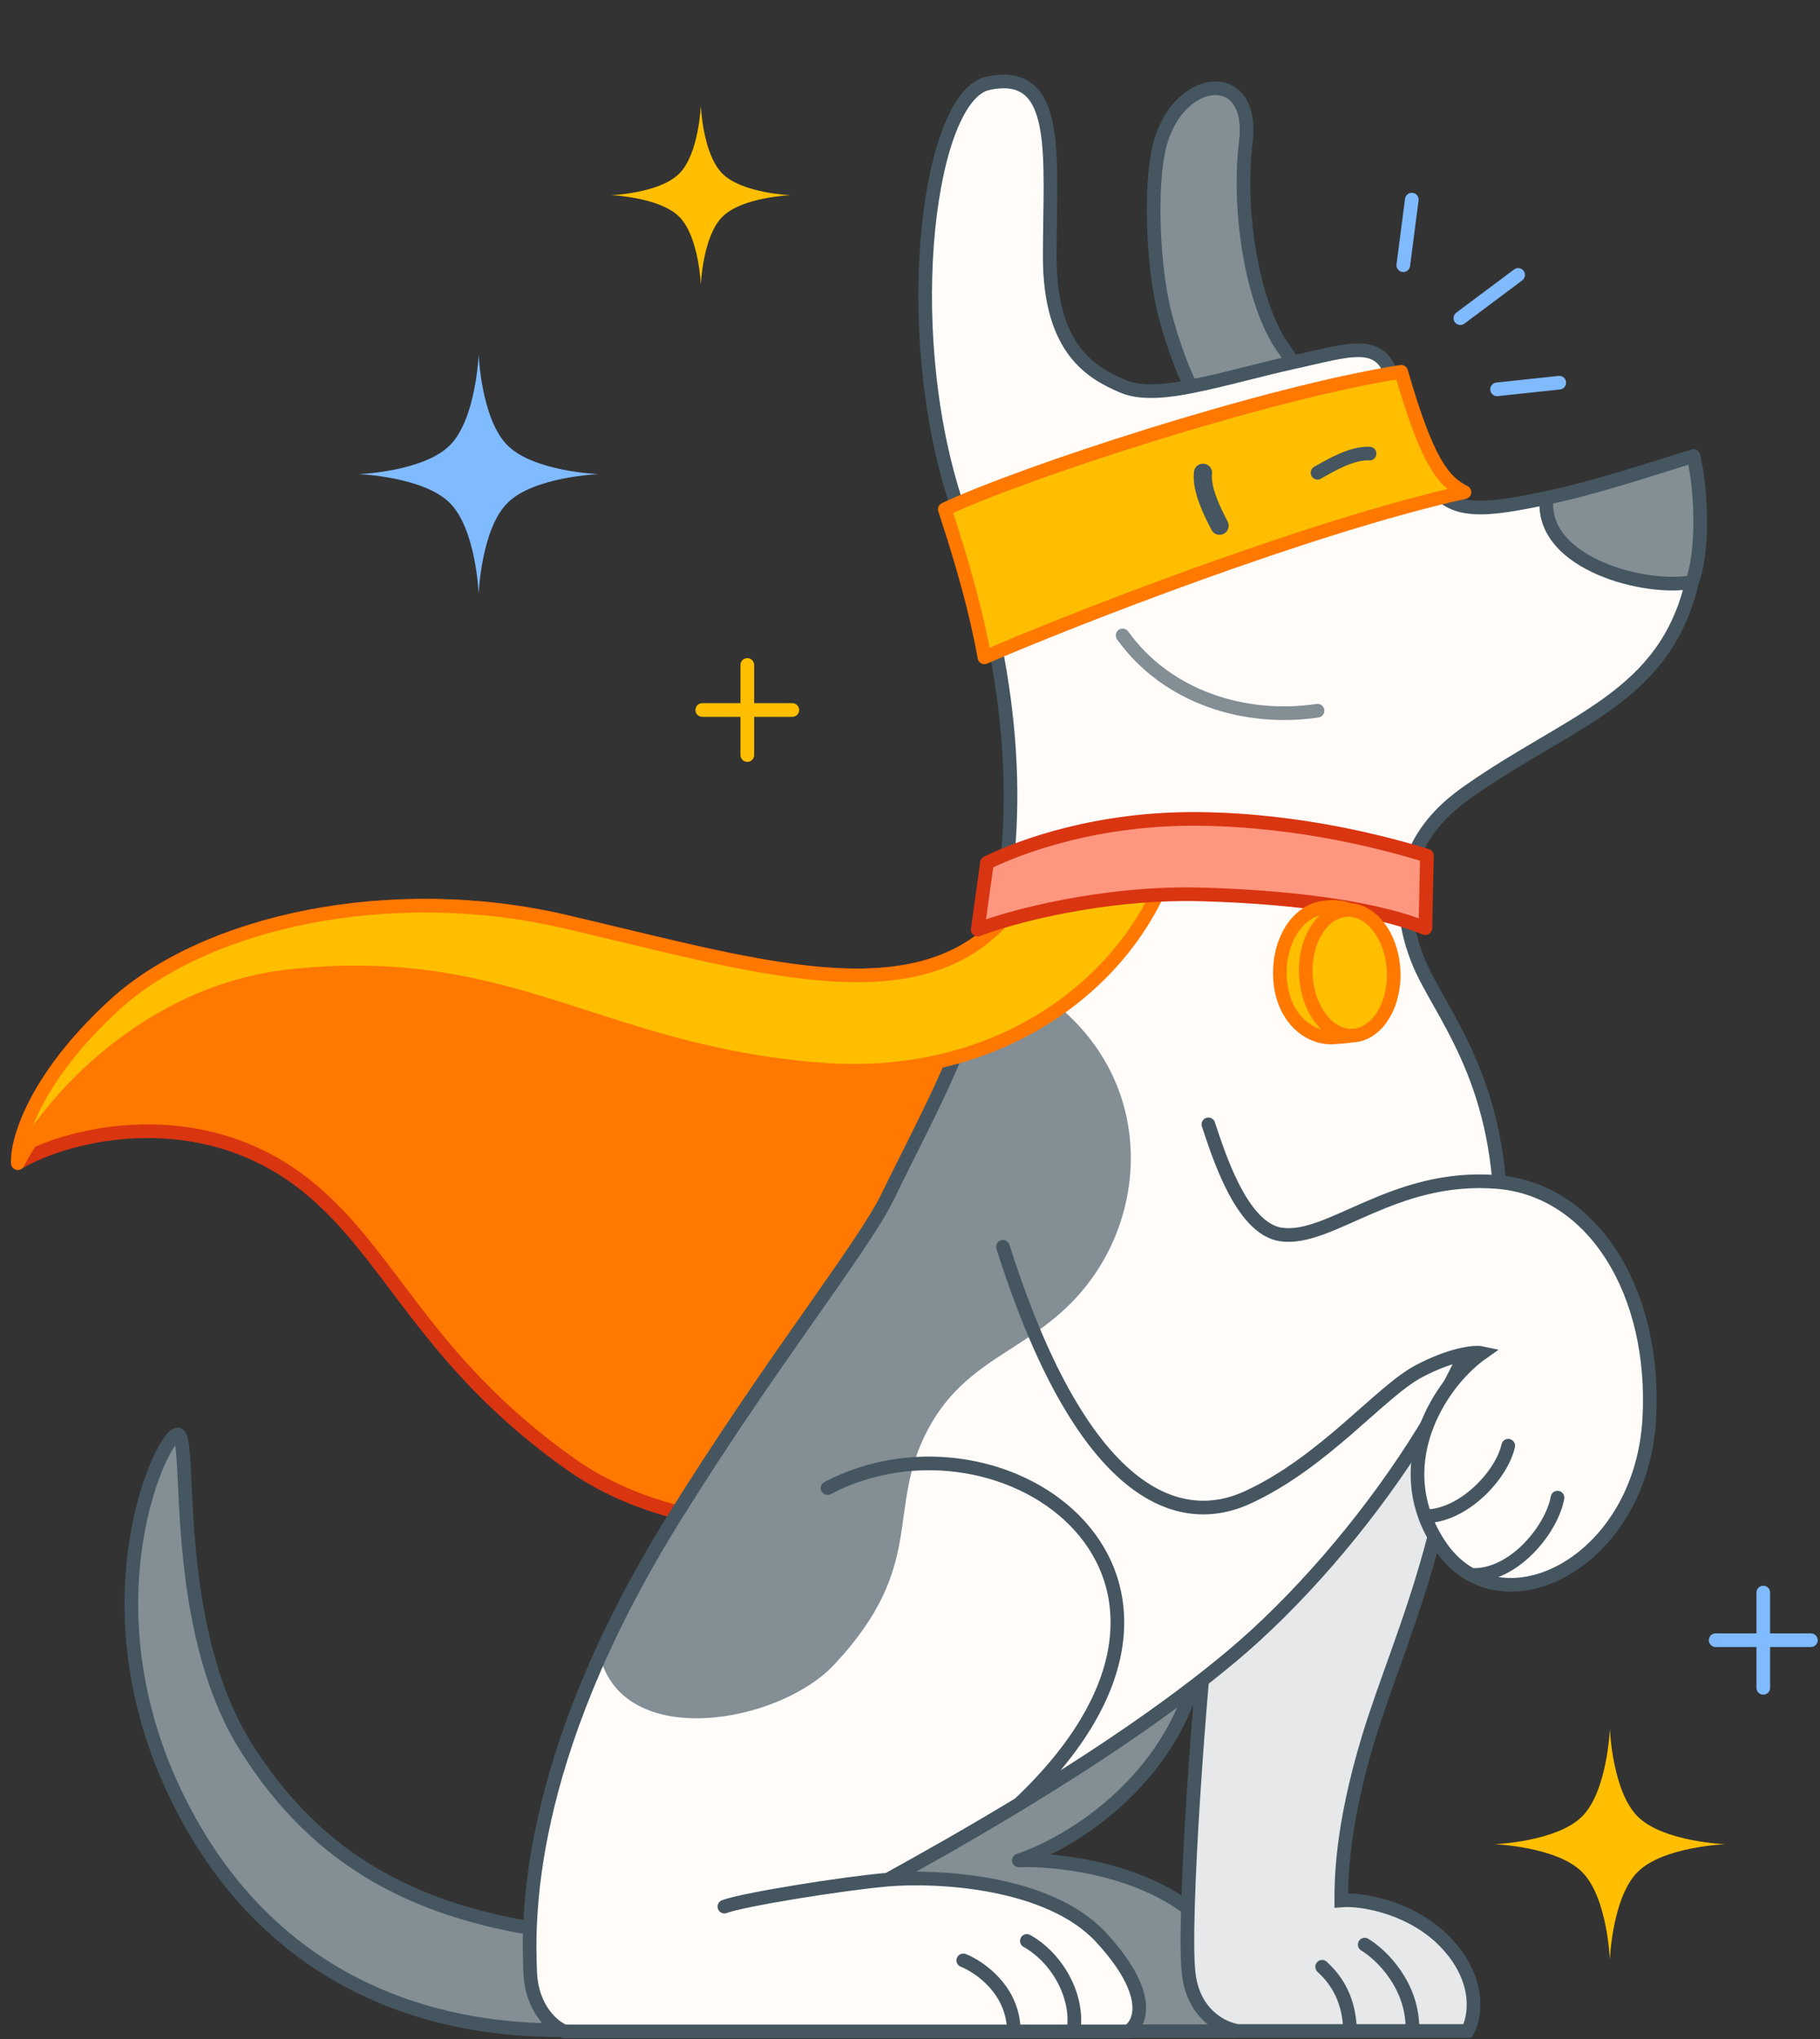 <svg width="200" height="224" viewBox="0 0 200 224" fill="none" xmlns="http://www.w3.org/2000/svg">
<rect x="0" y="0" width="200" height="224" fill="#333333" stroke="none"/>
<g clip-path="url(#clip0_9930_15966)">
<g clip-path="url(#clip1_9930_15966)">
<g clip-path="url(#clip2_9930_15966)">
<path d="M82.122 73.051L82.122 82.948M87.071 78L77.173 78" stroke="#FFBF00" stroke-width="1.5" stroke-linecap="round" stroke-linejoin="round"/>
<path d="M52.599 38.917C52.599 38.917 52.867 46.024 55.765 48.922C58.663 51.82 65.77 52.089 65.77 52.089C65.77 52.089 58.663 52.358 55.765 55.255C52.867 58.153 52.599 65.26 52.599 65.26C52.599 65.26 52.33 58.153 49.432 55.255C46.534 52.358 39.427 52.089 39.427 52.089C39.427 52.089 46.534 51.82 49.432 48.922C52.33 46.024 52.599 38.917 52.599 38.917Z" fill="#80BAFF"/>
<path d="M77.013 11.585C77.013 11.585 77.214 16.904 79.383 19.073C81.552 21.242 86.872 21.444 86.872 21.444C86.872 21.444 81.552 21.645 79.383 23.814C77.214 25.983 77.013 31.302 77.013 31.302C77.013 31.302 76.812 25.983 74.643 23.814C72.474 21.645 67.154 21.444 67.154 21.444C67.154 21.444 72.474 21.242 74.643 19.073C76.812 16.904 77.013 11.585 77.013 11.585Z" fill="#FFBF00"/>
<path d="M193.766 174.956L193.766 185.42M198.998 180.188L188.533 180.188" stroke="#80BAFF" stroke-width="1.5" stroke-linecap="round" stroke-linejoin="round"/>
<path d="M176.907 189.913C176.907 189.913 177.166 196.76 179.958 199.552C182.749 202.343 189.596 202.602 189.596 202.602C189.596 202.602 182.749 202.861 179.958 205.653C177.166 208.445 176.907 215.292 176.907 215.292C176.907 215.292 176.648 208.445 173.856 205.653C171.064 202.861 164.218 202.602 164.218 202.602C164.218 202.602 171.064 202.343 173.856 199.552C176.648 196.76 176.907 189.913 176.907 189.913Z" fill="#FFBF00"/>
<path d="M135.767 223.144L101.238 223.144L76.799 223.144C74.119 187.038 92.206 163.492 107.702 160.392C119.527 158.027 134.82 164.019 131.982 181.362C129.712 195.237 117.687 202.489 111.959 204.381C116.163 204.223 126.054 205.296 131.982 210.846C137.911 216.395 136.975 221.357 135.767 223.144Z" fill="#838E95"/>
<path d="M135.767 223.144L101.238 223.144L76.799 223.144C74.119 187.038 92.206 163.492 107.702 160.392C119.527 158.027 134.82 164.019 131.982 181.362C129.712 195.237 117.687 202.489 111.959 204.381C116.163 204.223 126.054 205.296 131.982 210.846C137.911 216.395 136.975 221.357 135.767 223.144Z" stroke="#455660" stroke-width="1.5" stroke-linecap="round" stroke-linejoin="round"/>
<path d="M150.356 191.015C154.003 178.941 161.482 165.114 160.767 139.981C160.526 131.526 145.787 135.308 140.118 144.795C135.372 152.736 134.565 162.38 133.176 173.834C131.835 184.894 129.937 211.203 130.631 216.872C131.186 221.407 134.487 222.926 136.069 223.119L148.354 223.119L155.213 223.119L161.277 223.119C162.091 221.654 162.794 217.705 159.092 213.632C155.389 209.56 149.671 208.582 147.396 208.774C147.395 206.653 147.396 200.813 150.356 191.015Z" fill="#E6E8EA"/>
<path d="M155.213 223.119L161.277 223.119C162.091 221.654 162.794 217.705 159.092 213.632C155.389 209.56 149.671 208.582 147.396 208.774C147.395 206.653 147.396 200.813 150.356 191.015C154.003 178.941 161.482 165.114 160.767 139.981C160.526 131.526 145.787 135.308 140.118 144.795C135.372 152.736 134.565 162.38 133.176 173.834C131.835 184.894 129.937 211.203 130.631 216.872C131.186 221.407 134.487 222.926 136.069 223.119L148.354 223.119M155.213 223.119C155.342 218.121 151.77 214.712 149.968 213.632M155.213 223.119L148.354 223.119M148.354 223.119C148.289 219.155 146.39 217.089 145.287 216.066" stroke="#455660" stroke-width="1.5" stroke-linecap="round"/>
<path d="M27.105 192.049C35.048 204.58 45.949 210.29 61.451 212.299L62.234 223.039C55.514 223.039 32.018 222.851 19.561 197.644C8.868 176.007 17.973 157.261 19.561 157.592C21.148 157.923 18.605 178.642 27.105 192.049Z" fill="#838E95"/>
<path d="M27.105 192.049C35.048 204.58 45.949 210.29 61.451 212.299L62.234 223.039C55.514 223.039 32.018 222.851 19.561 197.644C8.868 176.007 17.973 157.261 19.561 157.592C21.148 157.923 18.605 178.642 27.105 192.049Z" stroke="#455660" stroke-width="1.5" stroke-linecap="round" stroke-linejoin="round"/>
<path d="M62.003 101.228C82.756 106.045 100.22 111.722 110.071 101.228L149.839 102.494C154.454 124.365 148.034 138.611 136.396 151.252C124.633 164.03 83.635 175.634 62.757 160.884C46.573 149.449 43.047 137.827 33.764 130.334C22.056 120.883 7.444 124.499 1.96 127.776C1.826 125.77 3.404 118.831 12.548 110.434C22.573 101.229 42.888 96.792 62.003 101.228Z" fill="#FF7800"/>
<path d="M62.003 101.228C82.756 106.045 100.22 111.722 110.071 101.228L149.839 102.494C154.454 124.365 148.034 138.611 136.396 151.252C124.633 164.03 83.635 175.634 62.757 160.884C46.573 149.449 43.047 137.827 33.764 130.334C22.056 120.883 7.444 124.499 1.96 127.776C1.826 125.77 3.404 118.831 12.548 110.434C22.573 101.229 42.888 96.792 62.003 101.228Z" stroke="#D93511" stroke-width="1.5" stroke-linecap="round" stroke-linejoin="round"/>
<path d="M104.749 54.238C98.653 34.992 101.948 10.092 108.418 8.695C116.544 6.941 115.215 16.757 115.215 27.736C115.215 38.082 119.948 40.569 123.299 41.997C125.451 42.913 128.708 42.398 130.738 41.997C132.769 41.595 134.914 41.057 137.045 40.523L137.045 40.523C138.711 40.105 140.369 39.689 141.955 39.343C148.062 38.01 151.586 36.596 152.835 40.992C157.03 55.743 157.907 56.736 169.824 54.238C175.226 53.106 180.852 51.211 185.95 49.634C186.945 53.825 186.996 60.454 185.794 63.474C182.832 76.165 172.577 78.558 161.413 86.358C158.883 88.125 151.22 93.596 155.651 104.971C157.839 110.584 164.763 117.656 164.763 133.493C164.763 147.658 149.203 169.774 135.24 181.468C128.153 187.403 119.49 193.096 111.866 197.717C106.071 201.229 100.877 204.121 97.432 206.028C102.859 205.565 115.143 206.187 120.861 212.382C126.58 218.577 125.23 221.846 123.84 222.707L117.829 222.707L111.264 222.707L61.891 222.707C60.7 222.243 58.277 220.284 58.118 216.154C57.92 210.992 57.276 193.187 73.804 166.516C84.59 149.111 94.733 136.543 97.432 130.952C105.771 113.678 118.677 94.441 104.749 54.238Z" fill="#FFFCFA"/>
<path d="M97.571 131.413C94.871 137.005 84.729 149.572 73.943 166.977C70.627 172.328 68.002 177.322 65.926 181.929C68.504 192.344 85.572 189.377 91.659 182.884C101.966 171.89 97.254 165.913 101.966 157.046C106.677 148.179 114.814 148.434 120.603 139.539C127.289 129.265 125.686 112.995 108.528 105.953C105.763 115.886 101.228 123.838 97.571 131.413Z" fill="#838E95"/>
<path d="M127.315 16.484C129.091 8.14 137.934 7.093 136.905 15.559C135.951 23.401 137.682 33.425 140.928 38.114C141.339 38.707 141.729 39.271 142.094 39.804C140.507 40.15 138.85 40.566 137.184 40.984C135.053 41.518 132.907 42.056 130.877 42.458C129.978 40.869 128.331 36.33 127.679 33.08C126.696 28.175 126.414 20.722 127.315 16.484Z" fill="#838E95"/>
<path d="M186.274 50.044C186.598 54.286 187.028 60.357 185.757 63.746C180.691 64.743 169.503 61.877 169.636 54.793C175.038 53.661 181.176 51.621 186.274 50.044Z" fill="#838E95"/>
<path d="M142.095 39.804C141.731 39.27 141.341 38.706 140.93 38.113C137.684 33.425 135.953 23.401 136.907 15.558C137.936 7.093 129.093 8.14 127.317 16.484C126.416 20.721 126.697 28.175 127.681 33.079C128.333 36.33 129.98 40.869 130.879 42.457M142.095 39.804C140.509 40.15 138.852 40.566 137.186 40.983C135.055 41.518 132.909 42.056 130.879 42.457M142.095 39.804C148.203 38.471 151.726 37.058 152.976 41.453C157.17 56.205 158.048 57.197 169.965 54.699M130.879 42.457C128.848 42.859 125.592 43.375 123.44 42.458C120.088 41.03 115.356 38.543 115.356 28.197C115.356 17.218 116.684 7.402 108.558 9.156C102.089 10.553 98.794 35.453 104.889 54.699C118.818 94.902 105.912 114.139 97.573 131.413C94.873 137.004 84.731 149.572 73.945 166.977C57.416 193.648 58.06 211.453 58.259 216.616C58.418 220.746 60.84 222.705 62.032 223.168L111.404 223.168M185.935 63.935C182.973 76.627 172.717 79.02 161.553 86.819C159.024 88.586 151.361 94.058 155.792 105.432C157.979 111.046 164.904 118.117 164.904 133.954C164.904 148.119 149.344 170.235 135.381 181.929C128.294 187.864 119.63 193.557 112.006 198.178M185.935 63.935C187.136 60.915 187.086 54.287 186.091 50.095C180.993 51.672 175.366 53.567 169.965 54.699M185.935 63.935C183.463 64.421 179.398 63.948 175.983 62.499C172.399 60.978 169.53 58.385 169.965 54.699M97.573 206.489C103 206.026 115.284 206.648 121.002 212.843C126.72 219.038 125.37 222.307 123.98 223.168L117.97 223.168M97.573 206.489C92.594 206.914 81.458 208.717 79.604 209.459M97.573 206.489C101.018 204.582 106.212 201.69 112.006 198.178M112.006 198.178C138.456 173.164 110.317 153.329 90.943 163.477M117.97 223.168C118.595 219.039 115.923 214.932 112.841 213.227M117.97 223.168L111.404 223.168M111.404 223.168C111.404 218.539 107.463 215.981 105.855 215.366" stroke="#455660" stroke-width="1.5" stroke-linecap="round" stroke-linejoin="round"/>
<path d="M62.007 101.228C82.76 106.045 100.224 111.722 110.076 101.228C117.987 92.8 129.887 91.461 127.96 96.403C123.373 108.163 109.732 119.011 90.184 117.489C65.749 115.587 56.347 104.655 32.012 107.216C16.17 108.883 5.347 121.166 1.964 127.776C1.83 125.769 3.408 118.831 12.552 110.434C22.577 101.228 42.892 96.791 62.007 101.228Z" fill="#FFBF00"/>
<path d="M62.007 101.228C82.76 106.045 100.224 111.722 110.076 101.228C117.987 92.8 129.887 91.461 127.96 96.403C123.373 108.163 109.732 119.011 90.184 117.489C65.749 115.587 56.347 104.655 32.012 107.216C16.17 108.883 5.347 121.166 1.964 127.776C1.83 125.769 3.408 118.831 12.552 110.434C22.577 101.228 42.892 96.791 62.007 101.228Z" stroke="#FF7800" stroke-width="1.5" stroke-linecap="round" stroke-linejoin="round"/>
<path d="M155.925 150.642C151.681 152.882 145.47 160.692 137.045 164.529C133.326 166.867 123.931 167.514 116.099 151.39C112.452 143.882 135.251 134.931 140.763 135.617C146.185 136.415 153.134 128.911 164.569 129.854C175.052 130.718 182.048 141.917 181.241 155.924C180.462 169.442 169.11 177.065 161.697 173.023C160.375 172.302 159.178 171.21 158.189 169.715C157.498 168.67 156.973 167.621 156.592 166.578C153.791 158.914 158.748 151.551 162.854 148.652C161.95 148.456 159.32 148.85 155.925 150.642Z" fill="#FFFCFA"/>
<path d="M110.217 136.973C118.626 163.547 129.026 168.178 137.039 164.528C145.465 160.691 151.675 152.881 155.919 150.641C159.314 148.849 161.945 148.455 162.849 148.651C158.742 151.55 153.786 158.913 156.586 166.577M132.79 123.52C133.875 126.769 136.419 134.977 140.757 135.616C146.18 136.415 153.128 128.91 164.564 129.853C175.046 130.718 182.043 141.916 181.235 155.924C180.456 169.441 169.104 177.064 161.691 173.022M156.586 166.577C156.967 167.621 157.493 168.67 158.183 169.714C159.172 171.209 160.369 172.301 161.691 173.022M156.586 166.577C160.838 166.577 165.05 162.006 165.738 158.826M161.691 173.022C166.373 173.219 170.552 167.938 171.154 164.528" stroke="#455660" stroke-width="1.5" stroke-linecap="round"/>
<path d="M108.458 94.788L107.44 102.129C110.675 100.839 121.092 97.945 132.105 98.26C143.484 98.585 151.945 100.039 156.635 101.965L156.806 93.999C152.581 92.706 143.106 90.106 131.881 89.967C120.657 89.827 112.193 92.959 108.458 94.788Z" fill="#FF9780"/>
<path d="M108.458 94.788L107.44 102.129C110.675 100.839 121.092 97.945 132.105 98.26C143.484 98.585 151.945 100.039 156.635 101.965L156.806 93.999C152.581 92.706 143.106 90.106 131.881 89.967C120.657 89.827 112.193 92.959 108.458 94.788Z" stroke="#D93511" stroke-width="1.5" stroke-linecap="round" stroke-linejoin="round"/>
<path d="M153.127 106.353C153.417 110.156 151.5 113.469 148.846 113.753C148.762 113.762 148.679 113.768 148.595 113.77C146.044 113.856 143.797 111.065 143.517 107.383C143.227 103.58 145.143 100.267 147.797 99.983C147.984 99.963 148.17 99.959 148.354 99.969C150.777 100.106 152.858 102.819 153.127 106.353Z" fill="#FFBF00"/>
<path d="M146.314 113.978C147.172 113.933 147.983 113.865 148.595 113.77C146.044 113.856 143.797 111.065 143.517 107.383C143.227 103.58 145.143 100.267 147.797 99.983C147.984 99.963 148.17 99.959 148.354 99.969C146.822 99.423 145.751 99.692 145.189 99.752C142.302 100.311 140.377 103.785 140.673 107.666C140.969 111.547 143.504 113.978 146.314 113.978Z" fill="#FFBF00"/>
<path d="M148.595 113.77C147.983 113.865 147.172 113.933 146.314 113.978C143.504 113.978 140.969 111.547 140.673 107.666C140.377 103.785 142.302 100.311 145.189 99.752C145.751 99.692 146.822 99.423 148.354 99.969M148.595 113.77C146.044 113.856 143.797 111.065 143.517 107.383C143.227 103.58 145.143 100.267 147.797 99.983C147.984 99.963 148.17 99.959 148.354 99.969M148.595 113.77C148.679 113.768 148.762 113.762 148.846 113.753C151.5 113.469 153.417 110.156 153.127 106.353C152.858 102.819 150.777 100.106 148.354 99.969" stroke="#FF7800" stroke-width="1.5" stroke-linecap="round"/>
<path d="M123.365 69.806C128.239 76.601 136.807 79.26 144.784 78.078" stroke="#838E95" stroke-width="1.5" stroke-linecap="round" stroke-linejoin="round"/>
<path d="M103.826 55.952C112.358 51.938 138.967 43.206 153.976 40.844C156.767 50.502 158.498 52.852 160.932 54.07C144.117 57.764 117.434 68.19 108.178 72.216C107.295 67.222 105.742 61.775 103.826 55.952Z" fill="#FFBF00"/>
<path d="M103.826 55.952C112.358 51.938 138.967 43.206 153.976 40.844C156.767 50.502 158.498 52.852 160.932 54.07C144.117 57.764 117.434 68.19 108.178 72.216C107.295 67.222 105.742 61.775 103.826 55.952Z" stroke="#FF7800" stroke-width="1.5" stroke-linecap="round" stroke-linejoin="round"/>
<path d="M144.782 51.938C146.285 51.07 148.625 49.721 150.501 49.833" stroke="#455660" stroke-width="1.5" stroke-linecap="round" stroke-linejoin="round"/>
<path d="M134.019 57.755C133.226 56.21 131.993 53.807 132.197 51.939" stroke="#455660" stroke-width="2" stroke-linecap="round" stroke-linejoin="round"/>
<path d="M154.207 29.136L155.144 21.929M160.477 34.952L166.829 30.203M164.513 42.773L171.346 42.042" stroke="#80BAFF" stroke-width="1.5" stroke-linecap="round" stroke-linejoin="round"/>
</g>
</g>
</g>
<defs>
<clipPath id="clip0_9930_15966">
<rect width="200" height="224" fill="white"/>
</clipPath>
<clipPath id="clip1_9930_15966">
<rect width="200" height="224" fill="white"/>
</clipPath>
<clipPath id="clip2_9930_15966">
<rect width="200" height="224" fill="white"/>
</clipPath>
</defs>
</svg>
